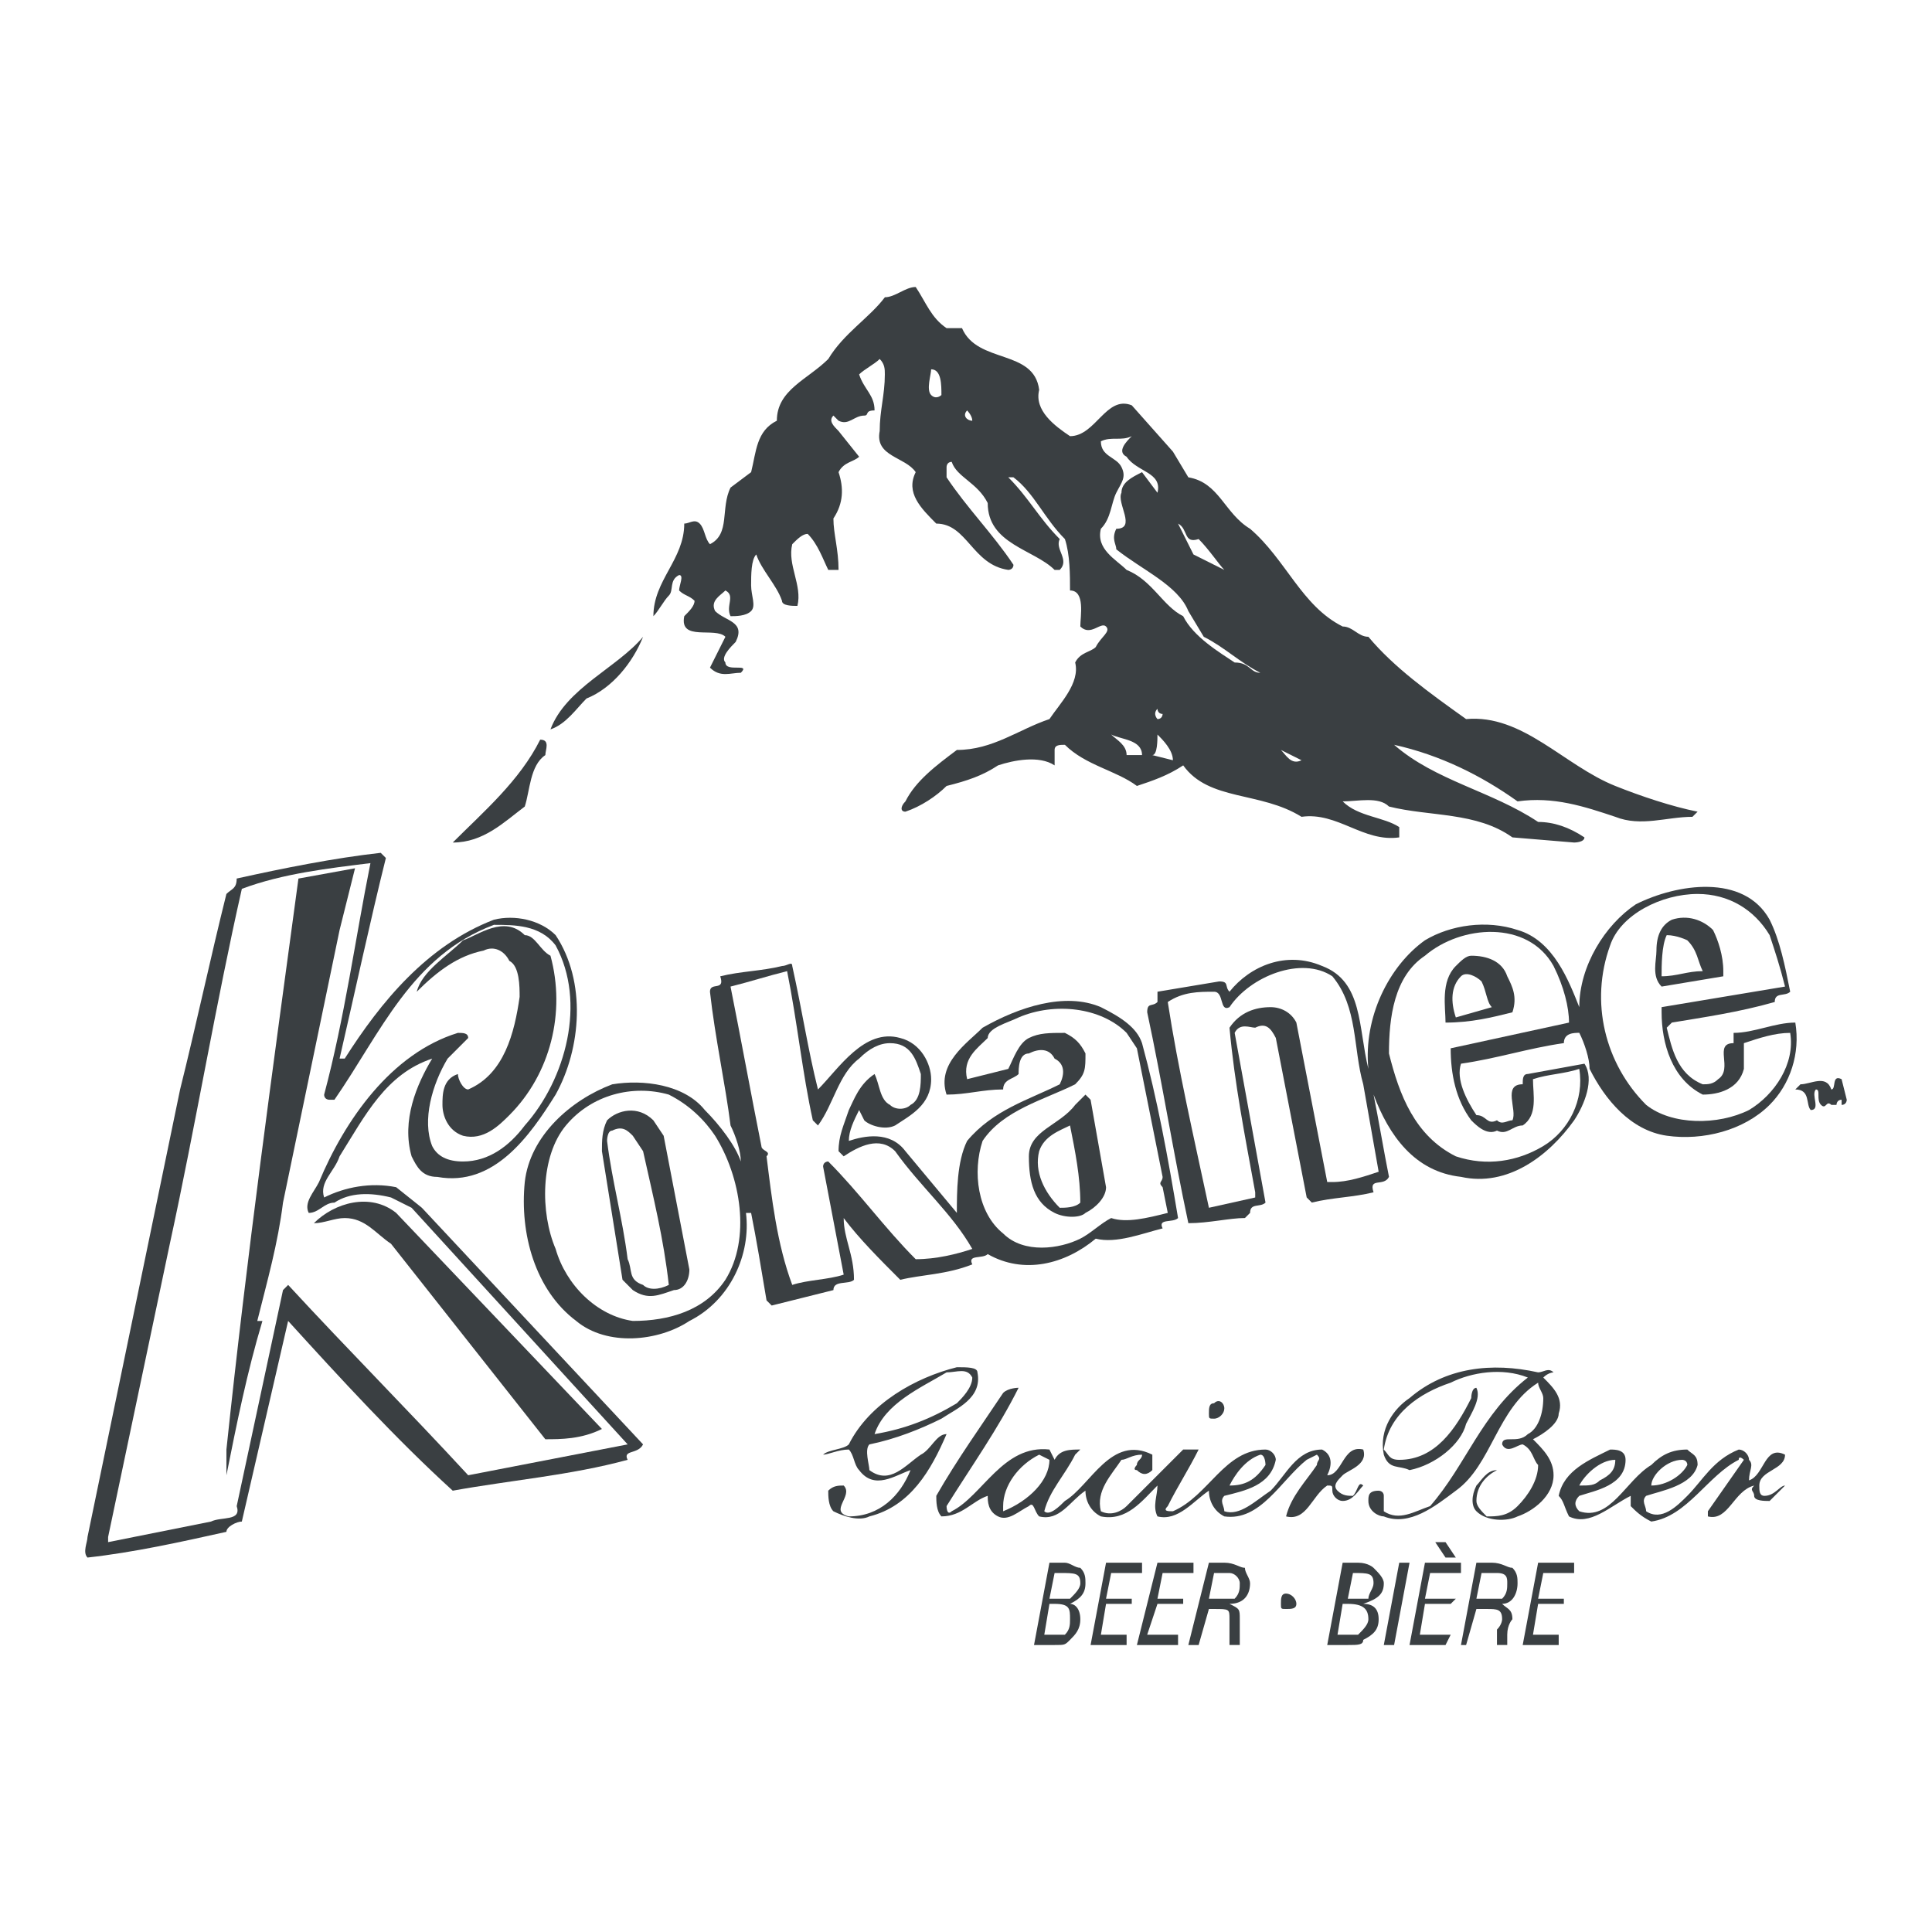 <svg xmlns="http://www.w3.org/2000/svg" width="2500" height="2500" viewBox="0 0 192.756 192.756"><g fill-rule="evenodd" clip-rule="evenodd"><path fill="#fff" d="M0 0h192.756v192.756H0V0z"/><path d="M179.119 102.023c-2.053 0-4.105 1.027-6.158 1.027v1.025c-2.053 0 0 2.566-1.539 3.594-.514.512-1.027.512-1.539.512-2.566-1.025-3.08-3.592-3.594-5.645l.514-.514c3.08-.514 6.672-1.025 10.264-2.053 0-1.025 1.027-.514 1.541-1.025-.514-2.567-1.027-5.133-2.053-7.186-2.566-4.619-9.238-3.593-13.344-1.54-3.08 2.053-5.646 6.159-5.646 10.265-1.025-2.566-2.566-6.672-6.158-7.699-3.08-1.026-6.672-.513-9.238 1.026-3.592 2.566-6.158 7.698-5.645 12.831-1.027-4.105-.514-8.725-4.619-10.265-3.594-1.54-7.186 0-9.238 2.567-.514-.514 0-1.027-1.025-1.027l-6.16 1.027v1.025c-.512.514-1.025 0-1.025 1.027 1.539 7.184 2.566 13.855 4.105 21.041 2.053 0 4.105-.514 5.645-.514l.514-.514c0-1.025 1.027-.512 1.539-1.025-1.025-5.646-2.053-11.291-3.078-16.936.514-1.027 1.539-.514 2.053-.514 1.025-.514 1.539 0 2.053 1.025l3.08 15.91.512.514c2.053-.514 4.107-.514 6.16-1.027-.514-1.539 1.025-.512 1.539-1.539-.514-2.566-1.027-5.645-1.539-8.211 1.539 4.105 4.105 7.697 8.725 8.211 4.617 1.027 8.725-2.053 11.289-5.645 1.027-1.541 2.055-4.105 1.027-5.646l-5.645 1.027c-.514 0-.514.514-.514 1.025-2.053 0-.514 2.566-1.027 3.594-.514 0-1.025.512-1.539 0-1.027.512-1.027-.514-2.053-.514-1.027-1.539-2.053-3.592-1.539-5.133 3.592-.512 6.672-1.539 10.264-2.053 0-1.025 1.025-1.025 1.539-1.025.514 1.025 1.027 2.566 1.027 3.592 1.539 3.08 4.105 6.158 7.697 6.672 3.594.514 7.699-.514 10.266-3.08 2.05-2.048 3.076-5.126 2.562-8.207zm-33.871-.513c-.514-1.539-.514-3.078.514-4.105.512-.514 1.539 0 2.053.514.512 1.027.512 2.053 1.025 2.566l-3.592 1.025zm20.529-4.106c0-1.026 0-3.079.512-4.105 1.027 0 2.053.513 2.053.513 1.027 1.026 1.027 2.053 1.541 3.079-1.541 0-2.567.513-4.106.513z" fill="#3a3f42"/><path d="M157.564 106.643c-1.539.514-3.078.514-4.619 1.027 0 1.539.514 3.592-1.025 4.617-1.027 0-1.541 1.027-2.566.514-1.027.514-2.053-.514-2.566-1.025-1.539-2.053-2.053-4.619-2.053-7.186l11.805-2.566c0-1.539-.514-3.592-1.541-5.646-2.564-4.619-9.236-4.105-12.83-1.026-3.078 2.053-3.592 6.158-3.592 9.752 1.025 4.105 2.566 8.211 6.672 10.264 3.078 1.027 6.158.514 8.725-1.027 2.565-1.54 4.104-4.618 3.59-7.698zm-12.316-10.265c.514-.513 1.025-1.026 1.539-1.026 1.539 0 3.08.513 3.592 2.053.514 1.027 1.027 2.053.514 3.594-2.053.512-4.105 1.025-6.672 1.025 0-1.54-.512-4.106 1.027-5.646z" fill="#fff"/><path d="M117.535 121.525c-1.027-6.158-2.055-11.803-3.594-17.449-.514-1.539-2.053-2.566-4.105-3.592-3.592-1.539-8.211 0-11.805 2.053-1.539 1.539-4.618 3.592-3.592 6.672 2.053 0 3.592-.514 5.645-.514 0-1.025 1.027-1.025 1.541-1.539 0-.514 0-2.053 1.025-2.053 1.027-.514 2.053-.514 2.566.514 1.027.512 1.027 1.539.514 2.564-3.08 1.541-6.672 2.566-9.238 5.646-1.026 2.053-1.026 5.131-1.026 7.184l-5.132-6.158c-1.54-2.053-4.105-1.539-5.646-1.025 0-1.027.514-2.053 1.026-3.08l.514 1.027c.513.512 2.053 1.025 3.079.512 1.54-1.025 3.593-2.053 3.593-4.617 0-1.541-1.027-3.594-3.08-4.107-3.592-1.025-6.159 3.08-8.211 5.133-1.026-4.105-1.54-7.697-2.566-12.317 0-.513-.513 0-1.026 0-2.053.513-4.105.513-6.158 1.026.513 1.541-1.026.514-1.026 1.541.513 4.617 1.54 9.236 2.053 13.342.513 1.027 1.026 2.566 1.026 3.594-.513-1.541-2.053-3.594-3.592-5.133-2.053-2.566-6.159-3.078-9.238-2.566-4.106 1.541-8.212 5.133-8.725 9.752-.514 5.133 1.026 10.777 5.132 13.857 3.079 2.564 8.211 2.053 11.291 0 4.105-2.053 6.158-6.672 5.645-10.779h.513c.514 2.566 1.026 5.646 1.54 8.727l.513.512 6.159-1.539c0-1.027 1.54-.514 2.053-1.027 0-2.564-1.027-4.105-1.027-6.158 1.54 2.053 3.593 4.105 5.646 6.158 2.053-.512 4.619-.512 7.186-1.539-.514-1.025 1.025-.514 1.539-1.025 3.592 2.053 7.699 1.025 10.777-1.541 2.053.514 4.619-.512 6.672-1.025-.516-1.031 1.025-.517 1.539-1.031zm-53.375 6.672c-1.54-.514-1.026-1.539-1.54-2.566-.513-4.105-1.539-7.697-2.053-11.803 0 0 0-1.027.514-1.027 1.026-.514 1.539 0 2.053.514l1.026 1.539c1.026 4.619 2.053 8.725 2.566 13.344-1.027.513-2.053.513-2.566-.001zm41.57-7.697c-1.541-1.541-2.566-3.594-2.053-5.646.512-1.539 2.053-2.053 3.078-2.566.514 2.566 1.027 5.133 1.027 7.699-.512.513-1.538.513-2.052.513z" fill="#3a3f42"/><path d="M71.345 113.314c-1.026-1.539-2.566-3.08-4.619-4.105-3.592-1.027-7.698 0-10.264 3.078-2.566 3.08-2.566 8.725-1.026 12.318 1.026 3.592 4.105 6.672 7.698 7.186 3.592 0 7.185-1.027 9.238-4.107 2.565-4.106 1.539-10.264-1.027-14.37zm-4.106 15.397c-1.54.514-2.566 1.027-4.105 0l-1.026-1.027-2.053-12.83c0-1.025 0-2.053.513-3.078 1.026-1.027 3.08-1.541 4.619 0l1.026 1.539 2.566 13.344c0 1.025-.514 2.052-1.54 2.052z" fill="#fff"/><path d="M91.36 28.634c1.027 1.54 1.54 3.079 3.08 4.106h1.54c1.541 3.592 7.185 2.053 7.699 6.158-.514 2.053 1.539 3.593 3.078 4.619 2.566 0 3.594-4.105 6.16-3.079l4.105 4.619 1.539 2.566c3.08.513 3.592 3.593 6.158 5.132 3.592 3.08 5.133 7.698 9.238 9.751 1.027 0 1.539 1.026 2.566 1.026 2.566 3.079 6.158 5.645 9.75 8.211 5.646-.513 9.752 4.619 14.885 6.672 2.564 1.026 5.645 2.053 8.211 2.566l-.514.513c-2.566 0-5.133 1.026-7.697 0-3.08-1.026-6.16-2.053-9.752-1.54-3.592-2.566-7.697-4.619-12.316-5.646 4.105 3.592 9.75 4.619 14.369 7.698 1.539 0 3.08.513 4.619 1.54 0 .513-1.027.513-1.027.513l-6.158-.513c-3.592-2.566-8.211-2.053-12.316-3.079-1.027-1.027-3.08-.513-4.619-.513 1.539 1.54 4.105 1.54 5.645 2.566v1.026c-3.592.513-6.158-2.566-9.75-2.053-4.105-2.566-9.238-1.54-11.805-5.132-1.539 1.026-3.078 1.54-4.619 2.053-2.053-1.54-5.131-2.053-7.184-4.105-.514 0-1.027 0-1.027.513v1.54c-1.539-1.026-4.105-.513-5.645 0-1.541 1.026-3.08 1.54-5.133 2.053-1.026 1.026-2.566 2.053-4.106 2.566-.513 0-.513-.513 0-1.026 1.026-2.053 3.08-3.593 5.132-5.132 3.593 0 6.159-2.053 9.237-3.08 1.027-1.54 3.08-3.592 2.566-5.646.514-1.026 1.539-1.026 2.053-1.539.514-1.026 1.539-1.54 1.027-2.053-.514-.514-1.541 1.026-2.566 0 0-1.027.514-3.593-1.027-3.593 0-1.54 0-3.593-.512-5.132-2.055-2.053-3.08-4.619-5.133-6.159h-.514c2.053 2.053 3.08 4.106 5.133 6.159-.514 1.026 1.025 2.053 0 3.08h-.514c-2.053-2.053-6.672-2.566-6.672-6.672-1.025-2.053-3.079-2.566-3.592-4.106-.513 0-.513.513-.513.513v1.026c2.053 3.08 4.619 5.646 6.672 8.725 0 .513-.514.513-.514.513-3.592-.513-4.105-4.619-7.185-4.619-1.54-1.54-3.08-3.08-2.053-5.132-1.026-1.54-4.105-1.54-3.592-4.106 0-2.053.513-3.592.513-5.645 0-.513 0-1.026-.513-1.54-.513.513-1.54 1.026-2.053 1.54.514 1.54 1.54 2.053 1.54 3.592-1.026 0-.513.514-1.026.514-1.026 0-1.54 1.026-2.566.513l-.513-.513c-.513.513 0 1.026.513 1.539l2.053 2.566c-.513.513-1.54.513-2.053 1.54.513 1.54.513 3.08-.513 4.619 0 1.54.513 3.079.513 5.132h-1.026c-.513-1.026-1.026-2.566-2.053-3.593-.514 0-1.026.513-1.54 1.026-.513 2.053 1.026 4.106.514 6.159-.514 0-1.54 0-1.54-.513-.513-1.54-2.053-3.079-2.565-4.619-.514.514-.514 2.053-.514 3.08s.514 2.053 0 2.566c-.513.513-1.54.513-2.053.513-.513-1.026.513-2.053-.513-2.566-.513.513-1.54 1.026-1.026 2.053 1.026 1.026 3.079 1.026 2.053 3.079-.513.514-1.54 1.54-1.026 2.053 0 1.026 2.566 0 1.54 1.026-1.026 0-2.053.514-3.079-.513l1.54-3.079c-1.026-1.026-4.619.513-4.106-2.053.514-.513 1.027-1.026 1.027-1.54-.513-.513-1.027-.513-1.54-1.026 0-.513.513-1.54 0-1.54-1.026.513-.513 1.54-1.026 2.053s-1.026 1.54-1.54 2.053c0-3.592 3.079-5.645 3.079-9.238.514 0 1.027-.513 1.54 0s.513 1.54 1.026 2.053c2.053-1.026 1.026-3.592 2.053-5.646l2.053-1.54c.514-2.053.514-4.106 2.566-5.132 0-3.079 3.079-4.105 5.132-6.158 1.54-2.566 4.106-4.106 5.646-6.159 1.023.002 2.049-1.024 3.076-1.024zM64.16 63.533c-1.026 2.565-3.079 5.132-5.646 6.158-1.026 1.026-2.053 2.566-3.593 3.079 1.54-4.105 6.672-6.158 9.239-9.237zM54.409 75.336c-1.54 1.026-1.54 3.592-2.053 5.132-2.053 1.54-4.106 3.592-7.186 3.592 3.08-3.079 6.672-6.159 8.725-10.264 1.026.001.514 1.027.514 1.54z" fill="#3a3f42"/><path d="M93.926 39.412s-.513.513-1.026 0c-.513-.514 0-2.053 0-2.566 1.026-.001 1.026 1.539 1.026 2.566zM97.006 41.977c-.514 0-1.027-.513-.514-1.026 0 0 .514.513.514 1.026zM112.402 45.57c1.025 1.54 3.592 1.54 3.078 3.592l-1.539-2.053c-1.025.513-2.053 1.026-2.053 2.053-.514 1.027 1.539 3.593-.514 3.593-.514 1.026 0 1.54 0 2.053 2.566 2.053 6.16 3.593 7.186 6.159l1.539 2.566c2.053 1.026 3.594 2.565 5.646 3.592-1.027 0-1.027-1.026-2.566-1.026-1.539-1.026-4.105-2.565-5.133-4.619-2.053-1.026-3.078-3.592-5.645-4.619-1.027-1.026-3.08-2.053-2.566-4.106 1.025-1.026 1.025-2.566 1.539-3.593.514-1.026 1.027-1.54.514-2.566s-2.053-1.026-2.053-2.566c1.025-.513 2.053 0 3.08-.513-.513.513-1.54 1.54-.513 2.053z" fill="#fff"/><path d="M119.588 53.781c1.025 1.026 2.053 2.566 2.564 3.08-1.025-.513-2.053-1.026-3.078-1.54l-1.539-3.079c1.026.513.512 2.052 2.053 1.539zM126.258 67.125h-.512.512zM115.994 71.23s0 .513-.514.513c0 0-.512-.513 0-1.026 0 0 0 .513.514.513zM117.021 75.85l-2.053-.513c.512 0 .512-1.54.512-2.053.514.513 1.541 1.539 1.541 2.566zM113.941 75.336h-1.539c0-1.026-1.027-1.54-1.541-2.053 1.028.514 3.08.514 3.08 2.053zM127.285 74.31h-.514.514zM129.852 75.85c-1.027.513-1.541-.513-2.053-1.026l2.053 1.026z" fill="#fff"/><path d="M38.499 85.601c-1.539 6.158-3.079 13.344-4.619 20.016h.513c3.593-5.646 8.211-11.292 14.883-13.858 2.053-.513 4.619 0 6.159 1.54 3.079 4.619 2.566 11.291 0 15.91-2.566 4.105-6.159 9.238-11.804 8.211-1.54 0-2.053-1.025-2.566-2.053-1.026-3.592.513-7.186 2.053-9.75-4.619 1.539-6.672 5.645-9.238 9.75-.513 1.539-2.053 2.566-1.54 4.105 2.053-1.025 4.619-1.539 7.185-1.025l2.566 2.053 22.068 23.607c-.513 1.025-2.053.514-1.54 1.539-5.645 1.541-11.804 2.053-17.449 3.08-5.645-5.133-11.291-11.291-16.423-16.936l-4.619 20.016c-.513 0-1.54.512-1.54 1.025-4.619 1.027-9.238 2.053-13.857 2.566-.513-.514 0-1.539 0-2.053l9.238-44.65c1.54-6.158 3.079-13.344 4.619-19.502.513-.513 1.026-.513 1.026-1.539 4.619-1.026 9.751-2.053 14.37-2.566l.515.514z" fill="#3a3f42"/><path d="M36.959 86.114c-1.54 7.698-2.566 15.396-4.619 23.095 0 .514.513.514.513.514h.514c4.619-6.672 7.698-14.371 15.91-17.45 2.053 0 4.619 0 6.159 2.053 3.079 5.646 1.026 13.345-3.079 17.962-1.54 2.053-3.593 3.594-6.159 3.594-1.54 0-2.566-.514-3.08-1.541-1.026-2.564 0-6.158 1.54-8.723l2.053-2.055c0-.512-.513-.512-1.027-.512-6.671 2.053-11.291 8.725-13.857 14.883-.513 1.025-1.539 2.053-1.026 3.078 1.026 0 1.54-1.025 2.566-1.025 1.54-1.027 3.593-1.027 5.646-.514l2.053 1.027 21.555 23.607-15.909 3.08c-6.159-6.672-11.804-12.318-17.963-18.99l-.513.514-4.619 21.555c.513 1.541-1.54 1.027-2.566 1.541l-10.264 2.053v-.514l6.158-29.254c2.566-11.805 4.619-24.121 7.185-35.412 4.105-1.54 8.723-2.053 12.829-2.566z" fill="#fff"/><path d="M28.235 119.986c-.514 4.105-1.54 7.697-2.566 11.805h.513c-1.54 5.131-2.566 10.264-3.592 15.396v-2.566c2.053-19.502 4.619-37.979 7.185-56.967l5.646-1.026-1.54 6.158-5.646 27.2zM54.921 95.352c1.54 5.646 0 11.805-4.105 15.91-1.026 1.025-2.566 2.566-4.619 2.053-1.54-.514-2.053-2.053-2.053-3.08 0-1.025 0-2.564 1.54-3.078 0 .514.514 1.539 1.027 1.539 3.592-1.539 4.619-5.645 5.132-9.238 0-1.025 0-3.079-1.026-3.592-.513-1.026-1.54-1.54-2.566-1.026-2.566.513-4.619 2.052-6.672 4.107.513-2.055 3.079-3.594 4.619-5.133 1.54-.513 4.105-2.566 6.159-.513 1.025-.002 1.538 1.537 2.564 2.051z" fill="#3a3f42"/><path d="M178.607 103.051c-1.541 0-3.08.512-4.619 1.025v2.566c-.514 2.053-2.566 2.566-4.105 2.566-3.08-1.539-4.105-5.133-4.105-8.211v-.514l12.316-2.053c-.514-2.054-1.027-3.593-1.539-5.133-1.541-2.566-4.107-4.106-7.186-4.106-3.592 0-7.699 2.053-8.725 5.132-2.053 5.646-.514 11.804 3.592 15.909 2.566 2.053 7.186 2.053 10.264.514 2.566-1.537 4.619-4.617 4.107-7.695zm-13.343-8.213c0-1.54.514-2.566 1.539-3.079 1.539-.513 3.08 0 4.105 1.026.514 1.026 1.027 2.566 1.027 4.105v.514l-6.158 1.027c-1.027-1.027-.513-2.566-.513-3.593zM132.93 97.404c2.566 3.08 2.055 7.186 3.08 10.777l1.539 8.725c-1.539.514-3.078 1.027-4.619 1.027h-.512l-3.08-15.91c-.514-1.025-1.539-1.539-2.566-1.539-1.539 0-3.078.514-4.105 2.053.514 5.645 1.539 10.777 2.566 16.422v.514l-4.619 1.027c-1.539-7.186-3.078-13.857-4.105-20.529 1.539-1.025 3.08-1.025 4.619-1.025 1.025 0 .514 2.053 1.539 1.539 2.052-3.081 7.185-5.133 10.263-3.081z" fill="#fff"/><path d="M184.252 109.723s0 .512-.514.512v-.512c-.512 0-.512.512-.512.512h-.514c-.514-.512-.514.514-1.027 0-.514-.512 0-1.539-.514-1.539-.512.514.514 2.053-.512 2.053-.514-.514 0-2.053-1.541-2.053l.514-.514c1.027 0 2.566-1.025 3.08.514.514 0 0-1.539 1.025-1.025l.515 2.052z" fill="#3a3f42"/><path d="M115.994 118.447c-.514-.514 0-.514 0-1.027l-2.566-12.83-1.025-1.539c-2.566-2.566-7.186-3.08-10.777-1.541-1.027.514-3.08 1.027-3.08 2.053-1.025 1.027-2.566 2.055-2.053 4.107l4.105-1.027c.514-1.025 1.027-2.566 2.053-3.08 1.027-.512 2.053-.512 3.594-.512 1.025.512 1.539 1.025 2.053 2.053 0 1.539 0 2.053-1.027 3.078-3.08 1.541-7.186 2.566-9.238 5.646-1.025 3.078-.512 7.184 2.053 9.238 2.053 2.053 5.646 1.539 7.699.512 1.025-.512 2.053-1.539 3.078-2.053 1.541.514 3.594 0 5.646-.514l-.515-2.564zm-7.697 2.565c-.514.514-2.053.514-3.08 0-2.053-1.025-2.566-3.078-2.566-5.645s3.08-3.08 4.619-5.133l1.027-1.025.512.514 1.541 8.725c0 1.025-1.028 2.052-2.053 2.564zM78.53 96.891c1.026 5.133 1.539 10.266 2.566 14.885l.513.512c1.54-2.053 2.053-5.131 4.105-6.67 1.027-1.027 2.053-1.541 3.08-1.541 2.053 0 2.566 1.541 3.079 3.08 0 1.025 0 2.566-1.026 3.078-.513.514-1.54.514-2.053 0-1.026-.512-1.026-2.053-1.54-3.078-1.54 1.025-2.053 2.566-2.566 3.592-.513 1.539-1.026 2.566-1.026 4.105l.513.514c1.54-1.027 3.593-2.053 5.132-.514 2.566 3.594 5.646 6.158 7.699 9.752-1.54.514-3.593 1.025-5.646 1.025-3.079-3.078-5.646-6.672-8.725-9.75 0 0-.513 0-.513.514l2.053 10.777c-1.54.512-3.592.512-5.132 1.025-1.539-4.105-2.053-8.725-2.565-12.83.513-.514-.514-.514-.514-1.027-1.026-5.131-2.053-10.777-3.079-15.908 2.052-.514 3.592-1.028 5.645-1.541z" fill="#fff"/><path d="M39.525 121.012l20.529 21.557c-2.053 1.025-4.106 1.025-5.646 1.025l-15.396-19.502c-1.54-1.025-2.566-2.566-4.619-2.566-1.026 0-2.053.514-3.079.514 2.053-2.054 5.645-3.081 8.211-1.028zM153.459 136.922c.514 0 1.027-.514 1.539 0 0 0-.512 0-1.025.514 1.025 1.025 2.053 2.053 1.539 3.592 0 1.027-1.539 2.053-2.566 2.566 1.027 1.027 2.053 2.053 2.053 3.594 0 2.053-2.053 3.592-3.592 4.105-1.027.514-3.08.514-4.105-.514-.514-.514-.514-1.539 0-2.566.514-.514 1.025-1.539 2.053-1.539-1.027.514-2.053 1.539-2.053 3.078 0 .514.514 1.027 1.025 1.541 1.027 0 2.053 0 3.08-1.027 1.027-1.025 2.053-2.566 2.053-4.105-.514-.514-.514-1.539-1.539-2.053-.514 0-1.541 1.025-2.053 0 0-1.027 1.539 0 2.566-1.027 1.025-.512 1.539-2.053 1.539-3.592 0-.514-.514-1.027-.514-1.539-4.105 2.566-4.619 8.211-8.211 10.777-2.053 1.539-4.619 3.592-7.186 2.566-.514 0-1.539-.514-1.539-1.541 0-.512 0-1.025 1.025-1.025 0 0 .514 0 .514.514v1.539c1.539 1.027 3.08 0 4.619-.514 3.592-4.105 5.133-9.238 9.752-12.83-2.566-1.027-5.646-.514-7.699.514-3.078 1.025-6.158 3.078-6.672 6.672.514.512.514 1.025 1.539 1.025 3.594 0 5.646-3.078 7.186-6.158 0 0 0-1.027.514-1.027.514 1.027-.514 2.566-1.027 3.594-.512 2.053-3.078 4.105-5.645 4.619-1.027-.514-2.053 0-2.566-1.541-.514-2.564 1.027-4.617 2.566-5.645 3.592-3.081 8.211-3.593 12.83-2.567zM93.926 141.541c1.54-1.025 4.105-2.053 3.593-4.619 0-.514-1.027-.514-2.054-.514-4.106 1.027-8.725 3.594-10.778 7.699-.513.514-2.053.514-2.566 1.025.513 0 1.54-.512 2.566-.512.514.512.514 1.539 1.026 2.053 1.54 2.053 3.593.514 5.132 0-1.026 2.566-3.079 4.619-6.159 4.619-2.053-.514.514-2.053-.513-3.08-.513 0-1.026 0-1.54.514 0 .514 0 1.539.513 2.053 1.026.514 2.566 1.027 3.593.514 4.105-1.027 6.159-4.619 7.698-8.213-1.026 0-1.54 1.541-2.566 2.053-1.54 1.027-3.079 3.08-5.132 1.541 0-.514-.513-2.053 0-2.566 2.568-.514 5.134-1.54 7.187-2.567zm.513-4.619c1.026 0 2.053-.514 2.566.514 0 1.025-1.027 2.053-1.54 2.566-2.566 1.539-5.132 2.566-8.211 3.078 1.027-3.078 4.619-4.619 7.185-6.158zM122.152 140.516c0 .512-.512 1.025-1.025 1.025s-.514 0-.514-.514c0-.512 0-1.025.514-1.025.514-.514 1.025 0 1.025.514zM134.984 149.24c-.514 0-1.027 0-1.541-.514s0-1.027.514-1.539c.514-.514 2.566-1.027 2.053-2.566-2.053-.514-2.053 2.566-3.592 2.566.512-1.027.512-2.055-.514-2.566-2.566 0-3.594 2.566-5.133 4.105-1.539 1.025-3.078 2.566-4.619 2.053 0-.514-.512-1.027 0-1.539 2.053-.514 4.619-1.027 5.133-3.594 0-.514-.514-1.025-1.027-1.025-4.105 0-5.645 4.619-9.236 6.158-.514 0-1.027 0-.514-.514 1.027-2.053 2.053-3.592 3.08-5.645h-1.541l-5.645 5.645c-.514.514-1.541 1.027-2.566.514-.514-2.053 1.025-3.592 2.053-5.133.514 0 1.027-.514 2.053-.514 0 .514-.514.514-.514 1.027 0 0-.512.514 0 .514.514.514 1.027.514 1.541 0v-1.541c-4.107-2.053-6.16 3.08-8.725 4.619-.514.514-1.541 1.541-2.055 1.027.514-2.053 2.055-3.592 3.08-5.646l.514-.512c-1.027 0-2.053 0-2.566 1.025l-.514-1.025c-4.619-.514-6.672 4.619-9.75 6.158-.513.514-.513-.514-.513-.514 2.566-4.105 5.133-7.697 7.186-11.805 0 0-1.027 0-1.541.514-2.053 3.08-4.618 6.672-6.671 10.266 0 .512 0 1.539.513 2.053 2.053 0 3.08-1.541 4.619-2.053 0 .512 0 1.539 1.027 2.053 1.025.514 2.053-.514 3.078-1.027.514-.514.514.514 1.027 1.027 2.053.514 3.078-1.541 4.619-2.566 0 1.025.512 2.053 1.539 2.566 2.566.514 4.105-1.541 5.645-3.08 0 1.027-.512 2.053 0 3.08 2.055.514 3.594-1.541 5.133-2.566 0 1.025.514 2.053 1.539 2.566 3.594.514 5.646-3.594 8.213-5.646l1.025-.514c.514.514 0 .514 0 1.027-1.025 1.539-2.566 3.08-3.08 5.133 2.055.514 2.566-2.053 4.107-3.08.512 0 .512 0 .512.514s.514 1.025 1.027 1.025c1.027 0 1.539-1.025 2.053-1.539-.514-.513-.514.515-1.026 1.028zm-9.238-4.107c.512 0 .512 1.027.512 1.027-1.025 1.539-2.053 2.053-3.592 2.053.514-1.025 1.539-2.567 3.08-3.08zm-25.662 5.646v-.514c0-2.053 1.541-4.105 3.594-5.133l1.025.514c0 2.053-2.053 4.106-4.619 5.133zM176.041 149.24c-.514 0-.514-.514-.514-1.027 0-1.539 2.566-1.539 2.566-3.08-2.053-1.025-2.053 2.055-3.594 2.566 0-1.025.514-1.539 0-2.053 0-.514-.512-1.025-1.025-1.025-2.566 1.025-3.592 3.078-5.133 4.619-1.025 1.025-2.564 2.566-4.105 1.539 0-.514-.514-1.027 0-1.539 1.541-.514 4.619-1.027 5.133-3.08 0-1.027-.514-1.027-1.027-1.539-1.539 0-2.564.512-3.592 1.539-2.566 1.539-4.105 5.646-7.186 4.619-.514-.514-.514-1.027 0-1.539 1.541-.514 4.619-1.027 4.619-3.594 0-1.025-1.025-1.025-1.539-1.025-2.053 1.025-4.619 2.053-5.133 4.619.514.512.514 1.025 1.027 2.053 2.053 1.025 4.105-1.027 6.158-2.053v1.025c.514.514 1.025 1.027 2.053 1.541 3.592-.514 5.645-4.619 8.725-6.16 0-.514.514 0 .514 0l-3.594 5.133v.514c2.053.514 2.566-2.566 4.619-3.08-.514.514 0 .514 0 1.027 0 .512 1.027.512 1.541.512l1.539-1.539c-.513 0-1.027 1.027-2.052 1.027zm-8.211-3.594s.512 0 .512.514c-.512 1.027-2.053 2.053-3.592 2.053 0-1.025 1.539-2.567 3.08-2.567zm-6.672 0c0 1.027-.514 1.541-1.541 2.053-.512.514-1.025.514-2.053.514.514-1.025 2.053-2.567 3.594-2.567zM104.189 163.096l.514-3.078h.514c1.539 0 1.539.512 1.539 1.539 0 .514 0 1.027-.512 1.539h-1.541-.514zm.514-3.592l.514-2.566h.514c1.539 0 2.053 0 2.053 1.027 0 .512-.514 1.025-1.027 1.539h-2.054zm-1.539 4.619h2.053c1.027 0 1.027 0 1.539-.514.514-.514 1.027-1.025 1.027-2.053s-.514-1.539-1.027-1.539c1.027-.514 1.541-1.027 1.541-2.053 0-.514 0-1.027-.514-1.541-.514 0-1.027-.512-1.539-.512h-1.541l-1.539 8.212zM110.861 156.938h3.08v-1.026h-3.591l-1.541 8.211h3.593v-1.027h-2.566l.514-3.078h2.566v-.514h-2.566l.511-2.566zM115.994 156.938h3.08v-1.026h-3.594l-2.052 8.211h4.107v-1.027h-3.08l1.025-3.078h2.567v-.514h-2.567l.514-2.566zM120.613 159.504l.514-2.566h1.539c.513 0 1.027.514 1.027 1.027 0 .512 0 1.025-.514 1.539h-2.053-.513zm-2.052 4.619h1.027l1.025-3.594h.514c1.539 0 1.539 0 1.539 1.027v2.566h1.027v-1.028-1.539c0-1.027 0-1.027-1.027-1.539 1.539 0 2.053-1.027 2.053-2.053 0-.514-.514-1.027-.514-1.541-.512 0-1.025-.512-2.053-.512h-1.539l-2.052 8.213zM128.311 158.99c-.512 0-.512.514-.512 1.027 0 .512 0 .512.512.512.514 0 1.027 0 1.027-.512 0-.513-.514-1.027-1.027-1.027zM133.443 163.096l.514-3.078h.514c1.539 0 2.053.512 2.053 1.539 0 .514-.514 1.027-1.027 1.539h-1.025-1.029zm1.028-3.592l.514-2.566c1.539 0 2.053 0 2.053 1.027 0 .512-.514 1.025-.514 1.539h-2.053zm-2.053 4.619h2.053c1.025 0 1.539 0 1.539-.514 1.027-.514 1.539-1.025 1.539-2.053s-.512-1.539-1.539-1.539c1.539-.514 2.053-1.027 2.053-2.053 0-.514-.514-1.027-1.025-1.541 0 0-.514-.512-1.541-.512h-1.539l-1.54 8.212zM140.629 155.912h-1.027l-1.54 8.211h1.028l1.539-8.211zM142.682 156.938h3.08v-1.025h-3.594l-1.539 8.211h3.592l.514-1.027h-3.078l.512-3.078h2.566l.514-.514h-3.08l.513-2.567zm.513-3.079l1.025 1.539h1.027l-1.027-1.539h-1.025zM147.301 159.504l.514-2.566h1.539c1.025 0 1.025.514 1.025 1.027 0 .512 0 1.025-.512 1.539h-2.566zm-1.539 4.619h.512l1.027-3.594h1.025c1.027 0 1.541 0 1.541 1.027 0 0 0 .514-.514 1.027v1.539h1.025v-1.028c0-1.025.514-1.539.514-1.539 0-1.027-.514-1.027-1.025-1.539 1.025 0 1.539-1.027 1.539-2.053 0-.514 0-1.027-.514-1.541-.514 0-1.025-.512-2.053-.512H147.3l-1.538 8.213zM153.973 156.938h3.078v-1.026h-3.592l-1.539 8.211h3.592v-1.027h-2.567l.514-3.078h2.566v-.514h-2.566l.514-2.566z" fill="#3a3f42"/></g></svg>